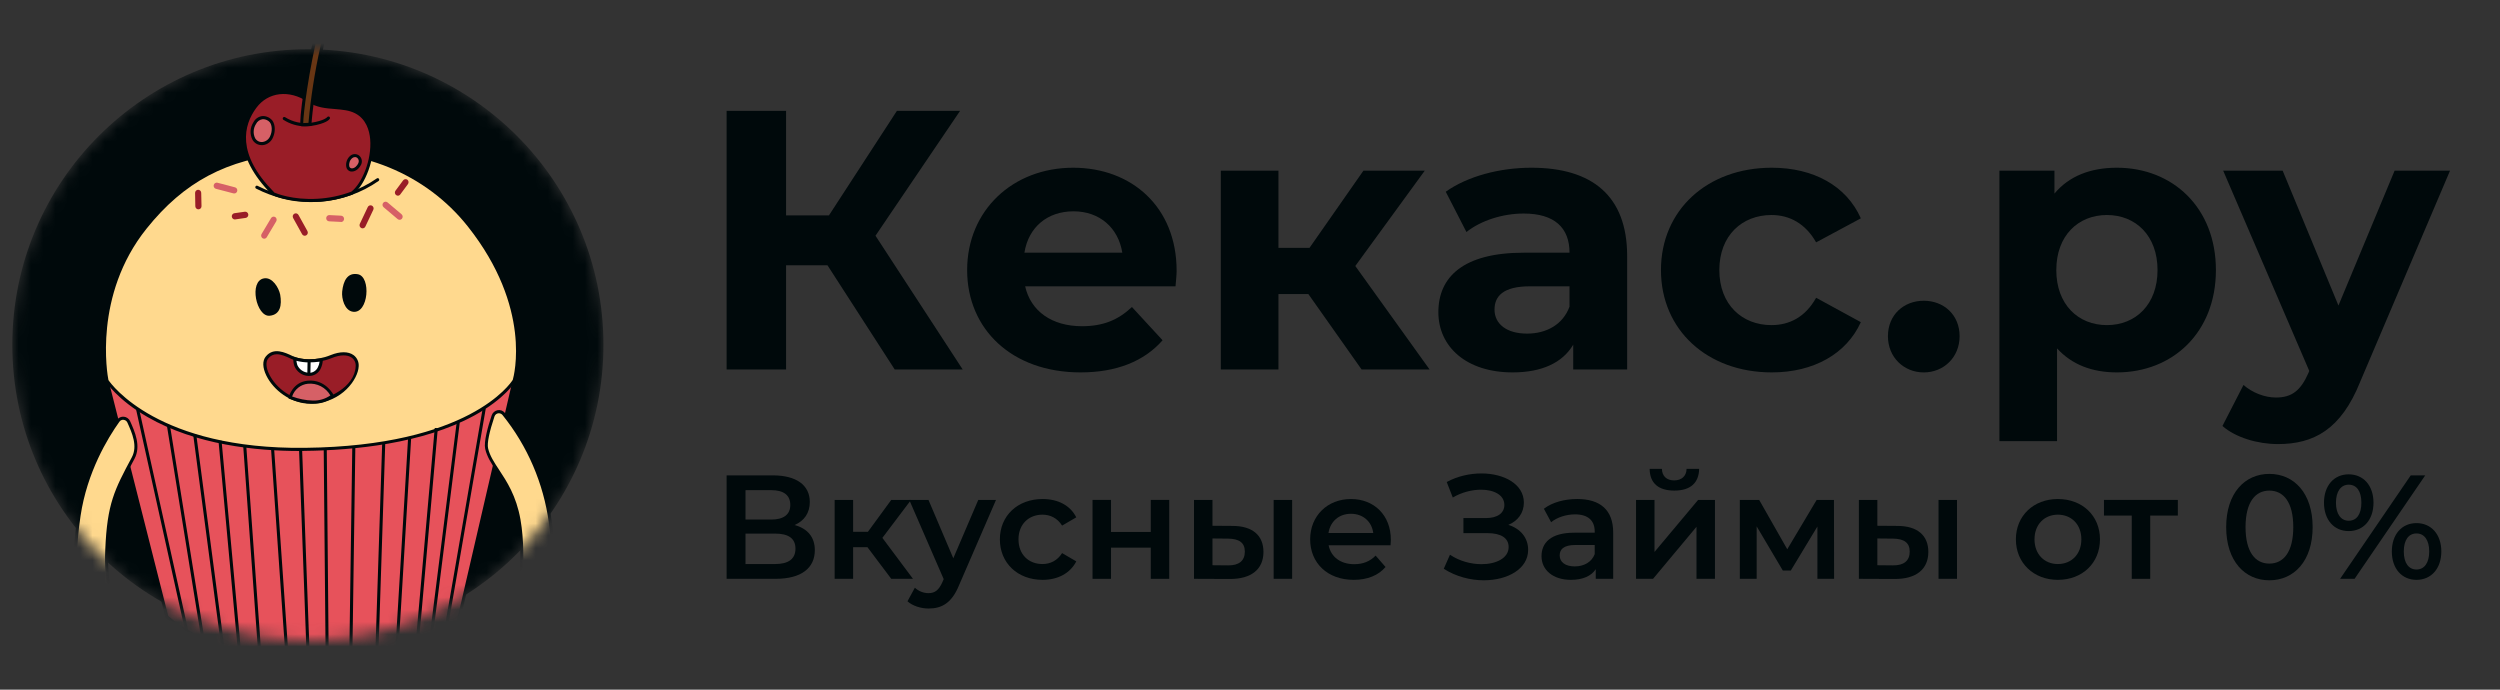 <?xml version="1.0" encoding="UTF-8"?> <svg xmlns="http://www.w3.org/2000/svg" width="203" height="56" viewBox="0 0 203 56" fill="none"><rect x="0" y="0" width="203" height="56" fill="#333333" stroke="none"/><path d="M190.712 43.124C189.512 43.124 188.708 42.2 188.708 40.82C188.708 39.44 189.512 38.516 190.712 38.516C191.912 38.516 192.728 39.428 192.728 40.82C192.728 42.212 191.912 43.124 190.712 43.124ZM190.016 47L195.752 38.6H196.928L191.192 47H190.016ZM190.712 42.284C191.36 42.284 191.744 41.756 191.744 40.82C191.744 39.884 191.36 39.356 190.712 39.356C190.088 39.356 189.68 39.896 189.68 40.82C189.68 41.744 190.088 42.284 190.712 42.284ZM196.22 47.084C195.02 47.084 194.216 46.16 194.216 44.78C194.216 43.4 195.02 42.476 196.22 42.476C197.42 42.476 198.236 43.4 198.236 44.78C198.236 46.16 197.42 47.084 196.22 47.084ZM196.22 46.244C196.856 46.244 197.252 45.704 197.252 44.78C197.252 43.856 196.856 43.316 196.22 43.316C195.584 43.316 195.188 43.844 195.188 44.78C195.188 45.716 195.584 46.244 196.22 46.244Z" fill="#00090B"></path><path d="M184.27 47.12C182.278 47.12 180.766 45.56 180.766 42.8C180.766 40.041 182.278 38.48 184.27 38.48C186.274 38.48 187.786 40.041 187.786 42.8C187.786 45.56 186.274 47.12 184.27 47.12ZM184.27 45.764C185.422 45.764 186.214 44.828 186.214 42.8C186.214 40.773 185.422 39.837 184.27 39.837C183.13 39.837 182.338 40.773 182.338 42.8C182.338 44.828 183.13 45.764 184.27 45.764Z" fill="#00090B"></path><path d="M176.841 40.592V41.864H174.597V47H173.097V41.864H170.841V40.592H176.841Z" fill="#00090B"></path><path d="M167.098 47.084C165.13 47.084 163.69 45.715 163.69 43.795C163.69 41.876 165.13 40.52 167.098 40.52C169.09 40.52 170.518 41.876 170.518 43.795C170.518 45.715 169.09 47.084 167.098 47.084ZM167.098 45.8C168.19 45.8 169.006 45.02 169.006 43.795C169.006 42.572 168.19 41.791 167.098 41.791C166.018 41.791 165.202 42.572 165.202 43.795C165.202 45.02 166.018 45.8 167.098 45.8Z" fill="#00090B"></path><path d="M154.061 42.704C155.705 42.704 156.581 43.484 156.581 44.816C156.581 46.22 155.597 47.024 153.845 47.012L150.941 47V40.592H152.441V42.692L154.061 42.704ZM157.409 47V40.592H158.909V47H157.409ZM153.713 45.908C154.589 45.92 155.069 45.536 155.069 44.792C155.069 44.06 154.601 43.748 153.713 43.736L152.441 43.724V45.896L153.713 45.908Z" fill="#00090B"></path><path d="M148.929 47H147.573V42.752L145.413 46.328H144.765L142.641 42.74V47H141.273V40.592H142.845L145.125 44.6L147.513 40.592H148.917L148.929 47Z" fill="#00090B"></path><path d="M135.955 39.836C134.671 39.836 133.963 39.236 133.951 38.072H134.947C134.959 38.648 135.319 39.008 135.943 39.008C136.555 39.008 136.939 38.648 136.951 38.072H137.971C137.947 39.236 137.239 39.836 135.955 39.836ZM132.847 47V40.592H134.347V44.816L137.887 40.592H139.255V47H137.755V42.776L134.227 47H132.847Z" fill="#00090B"></path><path d="M128.075 40.52C129.923 40.52 130.991 41.395 130.991 43.243V46.999H129.575V46.219C129.215 46.772 128.519 47.084 127.559 47.084C126.095 47.084 125.171 46.279 125.171 45.163C125.171 44.096 125.891 43.255 127.835 43.255H129.491V43.16C129.491 42.283 128.963 41.767 127.895 41.767C127.175 41.767 126.431 42.008 125.951 42.404L125.363 41.312C126.047 40.783 127.043 40.52 128.075 40.52ZM127.871 45.992C128.603 45.992 129.239 45.656 129.491 44.995V44.252H127.943C126.923 44.252 126.647 44.636 126.647 45.103C126.647 45.644 127.103 45.992 127.871 45.992Z" fill="#00090B"></path><path d="M122.478 42.619C123.474 42.931 124.086 43.675 124.086 44.647C124.086 46.207 122.406 47.119 120.486 47.119C119.394 47.119 118.218 46.819 117.234 46.183L117.738 45.043C118.494 45.559 119.442 45.811 120.294 45.811C121.494 45.811 122.502 45.319 122.502 44.419C122.502 43.663 121.842 43.291 120.786 43.291H118.83V42.067H120.666C121.602 42.067 122.154 41.659 122.154 40.999C122.154 40.195 121.314 39.763 120.258 39.763C119.538 39.763 118.698 39.967 117.966 40.399L117.474 39.139C118.362 38.659 119.358 38.443 120.294 38.443C122.142 38.443 123.738 39.319 123.738 40.807C123.738 41.647 123.258 42.295 122.478 42.619Z" fill="#00090B"></path><path d="M112.937 43.831C112.937 43.952 112.925 44.132 112.913 44.276H107.885C108.065 45.212 108.845 45.812 109.961 45.812C110.681 45.812 111.245 45.584 111.701 45.115L112.505 46.039C111.929 46.724 111.029 47.084 109.925 47.084C107.777 47.084 106.385 45.703 106.385 43.795C106.385 41.888 107.789 40.52 109.697 40.52C111.569 40.52 112.937 41.828 112.937 43.831ZM109.697 41.719C108.725 41.719 108.017 42.343 107.873 43.279H111.509C111.389 42.355 110.681 41.719 109.697 41.719Z" fill="#00090B"></path><path d="M100.073 42.704C101.717 42.704 102.593 43.484 102.593 44.816C102.593 46.22 101.609 47.024 99.857 47.012L96.953 47V40.592H98.453V42.692L100.073 42.704ZM103.421 47V40.592H104.921V47H103.421ZM99.725 45.908C100.601 45.92 101.081 45.536 101.081 44.792C101.081 44.06 100.613 43.748 99.725 43.736L98.453 43.724V45.896L99.725 45.908Z" fill="#00090B"></path><path d="M88.714 47V40.592H90.214V43.196H93.442V40.592H94.942V47H93.442V44.468H90.214V47H88.714Z" fill="#00090B"></path><path d="M84.658 47.084C82.63 47.084 81.19 45.715 81.19 43.795C81.19 41.876 82.63 40.52 84.658 40.52C85.906 40.52 86.902 41.035 87.394 42.008L86.242 42.679C85.858 42.068 85.282 41.791 84.646 41.791C83.542 41.791 82.702 42.559 82.702 43.795C82.702 45.044 83.542 45.8 84.646 45.8C85.282 45.8 85.858 45.523 86.242 44.911L87.394 45.584C86.902 46.544 85.906 47.084 84.658 47.084Z" fill="#00090B"></path><path d="M79.436 40.592H80.876L77.876 47.516C77.288 48.968 76.472 49.412 75.404 49.412C74.768 49.412 74.096 49.196 73.688 48.824L74.288 47.72C74.576 47.996 74.984 48.164 75.392 48.164C75.92 48.164 76.232 47.912 76.52 47.276L76.628 47.024L73.832 40.592H75.392L77.408 45.332L79.436 40.592Z" fill="#00090B"></path><path d="M72.369 47L70.437 44.432H69.273V47H67.773V40.592H69.273V43.184H70.473L72.369 40.592H73.977L71.649 43.676L74.133 47H72.369Z" fill="#00090B"></path><path d="M64.52 42.632C65.576 42.92 66.164 43.616 66.164 44.672C66.164 46.124 65.072 47 62.984 47H59V38.6H62.756C64.628 38.6 65.756 39.368 65.756 40.76C65.756 41.66 65.3 42.296 64.52 42.632ZM60.536 39.8V42.188H62.624C63.632 42.188 64.172 41.78 64.172 41C64.172 40.208 63.632 39.8 62.624 39.8H60.536ZM62.936 45.8C64.016 45.8 64.592 45.392 64.592 44.552C64.592 43.712 64.016 43.328 62.936 43.328H60.536V45.8H62.936Z" fill="#00090B"></path><path d="M194.442 13.859H198.942L191.652 30.989C190.092 34.889 187.872 36.059 184.962 36.059C183.312 36.059 181.512 35.519 180.462 34.589L182.172 31.259C182.892 31.889 183.882 32.279 184.812 32.279C186.102 32.279 186.822 31.709 187.452 30.269L187.512 30.119L180.522 13.859H185.352L189.882 24.809L194.442 13.859Z" fill="#00090B"></path><path d="M171.892 13.619C176.422 13.619 179.932 16.859 179.932 21.929C179.932 26.999 176.422 30.239 171.892 30.239C169.882 30.239 168.232 29.609 167.032 28.289V35.819H162.352V13.859H166.822V15.719C167.992 14.309 169.732 13.619 171.892 13.619ZM171.082 26.399C173.422 26.399 175.192 24.719 175.192 21.929C175.192 19.139 173.422 17.459 171.082 17.459C168.742 17.459 166.972 19.139 166.972 21.929C166.972 24.719 168.742 26.399 171.082 26.399Z" fill="#00090B"></path><path d="M156.21 30.24C154.59 30.24 153.3 29.01 153.3 27.3C153.3 25.56 154.59 24.42 156.21 24.42C157.83 24.42 159.12 25.56 159.12 27.3C159.12 29.01 157.83 30.24 156.21 30.24Z" fill="#00090B"></path><path d="M143.87 30.239C138.62 30.239 134.87 26.789 134.87 21.929C134.87 17.069 138.62 13.619 143.87 13.619C147.26 13.619 149.93 15.089 151.1 17.729L147.47 19.679C146.6 18.149 145.31 17.459 143.84 17.459C141.47 17.459 139.61 19.109 139.61 21.929C139.61 24.749 141.47 26.399 143.84 26.399C145.31 26.399 146.6 25.739 147.47 24.179L151.1 26.159C149.93 28.739 147.26 30.239 143.87 30.239Z" fill="#00090B"></path><path d="M124.355 13.619C129.275 13.619 132.125 15.899 132.125 20.789V29.999H127.745V27.989C126.875 29.459 125.195 30.239 122.825 30.239C119.045 30.239 116.795 28.139 116.795 25.349C116.795 22.499 118.805 20.519 123.725 20.519H127.445C127.445 18.509 126.245 17.339 123.725 17.339C122.015 17.339 120.245 17.909 119.075 18.839L117.395 15.569C119.165 14.309 121.775 13.619 124.355 13.619ZM123.995 27.089C125.555 27.089 126.905 26.369 127.445 24.899V23.249H124.235C122.045 23.249 121.355 24.059 121.355 25.139C121.355 26.309 122.345 27.089 123.995 27.089Z" fill="#00090B"></path><path d="M110.56 29.999L106.24 23.879H103.81V29.999H99.13V13.859H103.81V20.129H106.33L110.71 13.859H115.69L110.05 21.599L116.08 29.999H110.56Z" fill="#00090B"></path><path d="M95.542 21.989C95.542 22.349 95.482 22.859 95.452 23.249H83.242C83.692 25.259 85.402 26.489 87.862 26.489C89.572 26.489 90.802 25.979 91.912 24.929L94.402 27.629C92.902 29.339 90.652 30.239 87.742 30.239C82.162 30.239 78.532 26.729 78.532 21.929C78.532 17.099 82.222 13.619 87.142 13.619C91.882 13.619 95.542 16.799 95.542 21.989ZM87.172 17.159C85.042 17.159 83.512 18.449 83.182 20.519H91.132C90.802 18.479 89.272 17.159 87.172 17.159Z" fill="#00090B"></path><path d="M72.65 30L67.19 21.54H63.83V30H59V9H63.83V17.49H67.31L72.83 9H77.96L71.09 19.14L78.17 30H72.65Z" fill="#00090B"></path><mask id="mask0_3813_103" style="mask-type:alpha" maskUnits="userSpaceOnUse" x="1" y="4" width="48" height="48"><path d="M49 28C49 41.255 38.255 52 25 52C11.745 52 1 41.255 1 28C1 14.745 11.745 4 25 4C38.255 4 49 14.745 49 28Z" fill="white"></path></mask><g mask="url(#mask0_3813_103)"><path d="M49 28C49 41.255 38.255 52 25 52C11.745 52 1 41.255 1 28C1 14.745 11.745 4 25 4C38.255 4 49 14.745 49 28Z" fill="#00090B"></path><path d="M19.721 64.39C19.538 64.39 19.341 64.382 19.134 64.365C17.87 64.264 17.214 64.054 16.873 63.636C16.634 63.343 16.549 62.946 16.605 62.367C16.622 62.156 16.694 61.954 16.813 61.781C16.932 61.609 17.095 61.471 17.284 61.383C17.583 61.256 17.907 61.194 18.232 61.204C18.557 61.213 18.876 61.292 19.168 61.437C19.315 61.53 19.456 61.632 19.591 61.742C19.326 60.109 18.425 53.807 20.006 52.323C20.373 51.978 21.89 51.925 22.259 52.239C22.312 52.28 22.347 52.34 22.358 52.406C22.368 52.472 22.353 52.541 22.315 52.596C21.25 54.321 21.654 58.773 21.871 61.17C21.935 61.709 21.97 62.253 21.976 62.796C21.884 63.876 21.167 64.39 19.721 64.39ZM18.149 61.458C17.885 61.453 17.624 61.508 17.384 61.618C17.234 61.689 17.107 61.799 17.015 61.938C16.922 62.076 16.869 62.238 16.859 62.405C16.808 62.912 16.873 63.245 17.07 63.485C17.36 63.83 17.984 64.03 19.16 64.123C21.326 64.296 21.669 63.5 21.723 62.789C21.713 62.257 21.675 61.726 21.61 61.197C21.391 58.772 20.982 54.255 22.091 52.463C22.093 52.458 22.093 52.451 22.091 52.446C22.091 52.446 22.044 52.385 21.803 52.339C21.25 52.23 20.356 52.325 20.154 52.511C18.59 53.972 19.686 60.914 19.859 61.946C19.862 61.981 19.855 62.017 19.837 62.048C19.82 62.079 19.794 62.103 19.762 62.118C19.733 62.129 19.703 62.131 19.673 62.126C19.643 62.12 19.615 62.106 19.592 62.086C19.417 61.919 19.226 61.772 19.021 61.646C18.75 61.508 18.451 61.442 18.149 61.453V61.458Z" fill="#00090B"></path><path d="M8.688 30.917L13.546 50.088C13.546 50.088 17.703 54.056 26.07 53.825C34.437 53.594 37.148 50.752 37.148 50.752L41.747 30.898L8.688 30.917Z" fill="#E7525B"></path><path d="M25.366 53.961C21.379 53.961 18.427 52.997 16.619 52.16C14.539 51.193 13.504 50.221 13.467 50.18L13.441 50.156L13.431 50.119L8.533 30.799L41.91 30.781L37.26 50.815L37.236 50.84C37.124 50.958 34.394 53.716 26.073 53.946L25.366 53.961ZM13.66 50.019C14.026 50.347 18.196 53.92 26.068 53.697C30.358 53.577 33.119 52.757 34.679 52.091C36.196 51.444 36.903 50.813 37.037 50.687L41.592 31.021L8.85 31.04L13.66 50.019Z" fill="#00090B"></path><path d="M23.451 12.312C18.878 12.759 15.187 14.251 11.796 18.49C7.253 24.169 8.688 30.91 8.688 30.91C8.688 30.91 12.261 36.627 24.752 36.486C38.619 36.327 41.747 30.891 41.747 30.891C41.747 30.891 43.556 25.212 38.079 18.298C34.503 13.808 28.989 11.77 23.451 12.312Z" fill="#FFD98E"></path><path d="M24.324 36.621C20.777 36.621 15.898 36.123 11.977 33.861C9.524 32.45 8.623 31.037 8.584 30.979L8.567 30.937C8.552 30.868 7.171 24.063 11.701 18.401C14.788 14.542 18.3 12.681 23.44 12.177C29.22 11.613 34.728 13.873 38.178 18.224C43.633 25.107 41.884 30.874 41.866 30.93L41.855 30.956C41.823 31.013 41.028 32.361 38.51 33.741C34.33 36.032 28.723 36.566 24.755 36.611L24.324 36.621ZM8.808 30.867C9.049 31.222 12.842 36.501 24.755 36.364C38.088 36.213 41.464 31.124 41.637 30.844C41.728 30.529 43.224 24.994 37.987 18.389C34.594 14.104 29.166 11.879 23.467 12.436C18.398 12.933 14.939 14.766 11.897 18.569C7.573 23.968 8.716 30.428 8.805 30.867H8.808Z" fill="#00090B"></path><path d="M15.03 51.227L11.049 33.246L11.291 33.19L15.275 51.172L15.03 51.227Z" fill="#00090B"></path><path d="M13.803 34.553L13.557 34.594L16.361 51.969L16.607 51.928L13.803 34.553Z" fill="#00090B"></path><path d="M15.938 35.289L15.69 35.323L17.985 52.715L18.232 52.681L15.938 35.289Z" fill="#00090B"></path><path d="M17.99 35.783L17.742 35.807L19.342 53.144L19.59 53.12L17.99 35.783Z" fill="#00090B"></path><path d="M19.992 36.137L19.744 36.155L20.998 53.52L21.246 53.501L19.992 36.137Z" fill="#00090B"></path><path d="M23.212 53.766L22.011 36.482L22.26 36.465L23.461 53.747L23.212 53.766Z" fill="#00090B"></path><path d="M24.532 36.494L24.283 36.504L24.924 53.949L25.173 53.94L24.532 36.494Z" fill="#00090B"></path><path d="M26.534 36.443L26.285 36.446L26.446 53.837L26.695 53.835L26.534 36.443Z" fill="#00090B"></path><path d="M28.605 36.277L28.356 53.695L28.606 53.699L28.854 36.281L28.605 36.277Z" fill="#00090B"></path><path d="M31.033 35.984L30.467 53.348L30.716 53.357L31.282 35.993L31.033 35.984Z" fill="#00090B"></path><path d="M33.14 35.514L32.093 52.96L32.342 52.975L33.389 35.529L33.14 35.514Z" fill="#00090B"></path><path d="M35.301 34.75L33.74 52.402L33.99 52.425L35.551 34.773L35.301 34.75Z" fill="#00090B"></path><path d="M37.088 34.256L34.839 52.108L35.086 52.14L37.335 34.288L37.088 34.256Z" fill="#00090B"></path><path d="M39.202 33.117L36.02 51.484L36.266 51.528L39.447 33.161L39.202 33.117Z" fill="#00090B"></path><path d="M25.329 16.39C23.752 16.404 22.194 16.034 20.786 15.31C20.759 15.291 20.74 15.263 20.733 15.231C20.726 15.199 20.732 15.165 20.749 15.137C20.757 15.123 20.768 15.11 20.781 15.1C20.794 15.09 20.809 15.083 20.825 15.079C20.84 15.075 20.857 15.074 20.873 15.076C20.889 15.078 20.904 15.084 20.918 15.092C22.479 15.894 24.223 16.252 25.967 16.127C27.625 16.006 29.221 15.441 30.595 14.49C30.621 14.47 30.655 14.461 30.687 14.466C30.72 14.471 30.749 14.489 30.769 14.515C30.789 14.542 30.797 14.576 30.793 14.609C30.788 14.642 30.771 14.672 30.744 14.692C29.333 15.674 27.69 16.257 25.984 16.381C25.757 16.383 25.54 16.39 25.329 16.39Z" fill="#00090B"></path><path d="M20.714 8.689C18.315 11.927 21.562 15.091 22.195 15.741C22.195 15.741 23.581 16.395 25.774 16.269C26.738 16.219 27.689 16.018 28.594 15.675C30.065 14.55 31.172 10.26 28.887 9.087C27.756 8.508 26.303 9.004 25.048 8.169C23.515 7.15 21.711 7.341 20.714 8.689Z" fill="#991D27"></path><path d="M25.211 16.41C23.345 16.41 22.195 15.88 22.142 15.854L22.107 15.828L22.064 15.787C18.87 12.55 19.52 10.094 20.614 8.61C21.648 7.211 23.498 6.985 25.116 8.06C25.779 8.502 26.512 8.557 27.221 8.609C27.834 8.655 28.409 8.698 28.943 8.971C29.736 9.38 30.207 10.178 30.301 11.272C30.441 12.897 29.678 15 28.667 15.775L28.64 15.79C27.723 16.14 26.758 16.344 25.779 16.394C25.584 16.404 25.394 16.41 25.211 16.41ZM22.266 15.631C22.436 15.707 23.771 16.254 25.768 16.14C26.712 16.089 27.643 15.894 28.531 15.562C29.379 14.905 30.202 13.001 30.058 11.295C29.995 10.594 29.734 9.661 28.835 9.199C28.348 8.948 27.793 8.907 27.206 8.854C26.466 8.798 25.701 8.741 24.982 8.264C23.476 7.267 21.769 7.468 20.816 8.754C19.774 10.159 19.177 12.488 22.242 15.595L22.266 15.631Z" fill="#00090B"></path><path d="M24.803 10.261C24.168 10.257 23.547 10.073 23.011 9.728C22.998 9.719 22.986 9.707 22.977 9.693C22.968 9.679 22.962 9.663 22.959 9.647C22.956 9.631 22.956 9.614 22.96 9.598C22.963 9.581 22.97 9.566 22.979 9.552C22.988 9.539 23 9.527 23.014 9.518C23.027 9.509 23.043 9.502 23.059 9.499C23.075 9.496 23.091 9.497 23.107 9.5C23.123 9.503 23.138 9.51 23.152 9.519C23.772 9.908 24.504 10.069 25.227 9.975C26.345 9.802 26.569 9.513 26.57 9.511C26.59 9.485 26.618 9.467 26.649 9.461C26.68 9.455 26.713 9.461 26.74 9.478C26.767 9.496 26.786 9.525 26.792 9.557C26.799 9.589 26.793 9.623 26.776 9.651C26.752 9.69 26.506 10.039 25.261 10.229C25.109 10.251 24.956 10.261 24.803 10.261Z" fill="#00090B"></path><path d="M26.799 -2.82C27.111 -2.977 27.887 -2.444 27.887 -1.905C27.887 -1.521 26.947 0.046 26.131 3.865C25.315 7.684 25.172 10.092 25.172 10.092C24.958 10.112 24.744 10.12 24.529 10.117C24.397 10.117 24.869 5.959 25.805 2.224C26.741 -1.51 26.102 -2.459 26.799 -2.82Z" fill="#683614"></path><path d="M24.639 10.247H24.457L24.415 10.193C24.232 9.941 24.846 5.536 25.675 2.199C25.997 0.964 26.193 -0.302 26.261 -1.579C26.308 -2.334 26.334 -2.712 26.742 -2.926C26.912 -3.014 27.153 -2.971 27.411 -2.807C27.669 -2.643 28.01 -2.289 28.005 -1.9C28.005 -1.753 27.911 -1.52 27.745 -1.096C27.099 0.519 26.598 2.19 26.247 3.897C25.443 7.661 25.29 10.083 25.288 10.107V10.216L25.18 10.226C25.161 10.223 24.88 10.247 24.639 10.247ZM24.623 9.993C24.771 9.993 24.941 9.983 25.048 9.976C25.236 7.911 25.555 5.861 26.003 3.838C26.356 2.117 26.862 0.432 27.514 -1.196C27.62 -1.423 27.701 -1.661 27.755 -1.907C27.755 -2.174 27.511 -2.452 27.28 -2.597C27.082 -2.721 26.924 -2.741 26.856 -2.705C26.585 -2.564 26.559 -2.336 26.517 -1.568C26.447 -0.276 26.249 1.005 25.925 2.256C25.061 5.698 24.613 9.382 24.623 9.993Z" fill="#00090B"></path><path d="M28.534 12.723C28.152 13.012 28.096 13.721 28.51 13.789C28.849 13.844 29.124 13.504 29.203 13.311C29.421 12.783 28.903 12.445 28.534 12.723Z" fill="#D66066"></path><path d="M28.582 13.93C28.551 13.931 28.521 13.931 28.49 13.93C28.399 13.914 28.314 13.871 28.248 13.805C28.181 13.74 28.136 13.655 28.119 13.562C28.087 13.391 28.102 13.214 28.162 13.051C28.221 12.888 28.324 12.744 28.458 12.636C28.559 12.555 28.683 12.512 28.811 12.512C28.94 12.512 29.064 12.555 29.165 12.636C29.27 12.723 29.342 12.844 29.37 12.979C29.398 13.114 29.379 13.255 29.318 13.378C29.221 13.6 28.926 13.93 28.582 13.93ZM28.816 12.758C28.741 12.759 28.668 12.785 28.609 12.832C28.513 12.91 28.439 13.012 28.395 13.128C28.352 13.245 28.34 13.371 28.361 13.493C28.368 13.537 28.388 13.576 28.419 13.607C28.449 13.638 28.488 13.659 28.531 13.666C28.789 13.711 29.026 13.421 29.089 13.264C29.128 13.193 29.142 13.11 29.128 13.03C29.115 12.949 29.075 12.876 29.014 12.822C28.958 12.776 28.888 12.751 28.816 12.75V12.758Z" fill="#00090B"></path><path d="M22.013 9.863C21.834 9.614 21.135 9.243 20.68 10.008C20.226 10.772 20.545 11.72 21.335 11.655C22.125 11.589 22.395 10.387 22.013 9.863Z" fill="#D66066"></path><path d="M21.259 11.785C21.108 11.788 20.96 11.75 20.828 11.676C20.696 11.601 20.586 11.493 20.508 11.361C20.391 11.14 20.335 10.892 20.346 10.641C20.358 10.391 20.436 10.148 20.572 9.94C20.644 9.794 20.751 9.67 20.884 9.58C21.016 9.489 21.169 9.435 21.329 9.422C21.479 9.419 21.628 9.45 21.764 9.514C21.901 9.578 22.021 9.672 22.117 9.79C22.353 10.114 22.377 10.68 22.175 11.135C22.108 11.309 21.996 11.462 21.85 11.576C21.705 11.691 21.532 11.763 21.349 11.785H21.259ZM21.368 9.677H21.341C21.223 9.69 21.11 9.732 21.013 9.801C20.916 9.871 20.838 9.964 20.786 10.072C20.675 10.242 20.611 10.438 20.599 10.641C20.587 10.844 20.629 11.047 20.72 11.228C20.782 11.332 20.871 11.416 20.978 11.469C21.085 11.522 21.205 11.543 21.324 11.528C21.462 11.51 21.594 11.453 21.704 11.365C21.814 11.277 21.898 11.16 21.948 11.026C22.117 10.657 22.1 10.188 21.917 9.938C21.849 9.858 21.764 9.793 21.67 9.748C21.575 9.703 21.472 9.679 21.368 9.677Z" fill="#00090B"></path><path d="M21.44 22.602C20.186 22.807 20.809 25.752 21.904 25.638C22.766 25.548 22.898 24.775 22.752 23.928C22.639 23.361 22.118 22.489 21.44 22.602Z" fill="#00090B"></path><path d="M28.668 25.316C29.928 25.478 30.145 22.474 29.063 22.269C28.215 22.109 27.876 22.806 27.785 23.67C27.725 24.241 27.98 25.224 28.668 25.316Z" fill="#00090B"></path><path d="M19.015 15.702C18.994 15.703 18.974 15.703 18.953 15.702L17.518 15.327C17.458 15.307 17.408 15.264 17.378 15.207C17.347 15.151 17.339 15.085 17.355 15.022C17.371 14.96 17.409 14.906 17.462 14.871C17.515 14.836 17.579 14.823 17.642 14.834L19.078 15.21C19.138 15.225 19.191 15.261 19.226 15.312C19.261 15.364 19.276 15.427 19.268 15.489C19.26 15.551 19.23 15.608 19.183 15.649C19.137 15.69 19.077 15.712 19.015 15.71V15.702Z" fill="#D66066"></path><path d="M32.448 17.848C32.389 17.848 32.333 17.828 32.288 17.79L31.149 16.827C31.098 16.784 31.065 16.722 31.059 16.655C31.053 16.588 31.073 16.521 31.116 16.469C31.158 16.417 31.219 16.384 31.285 16.378C31.351 16.372 31.416 16.392 31.467 16.435L32.607 17.398C32.658 17.441 32.69 17.503 32.696 17.57C32.702 17.637 32.681 17.703 32.639 17.755C32.616 17.784 32.587 17.808 32.554 17.824C32.521 17.84 32.484 17.848 32.448 17.848Z" fill="#D66066"></path><path d="M24.746 19.143C24.702 19.143 24.659 19.131 24.621 19.108C24.583 19.085 24.551 19.052 24.529 19.014L23.802 17.702C23.769 17.644 23.76 17.574 23.778 17.509C23.795 17.444 23.838 17.389 23.895 17.356C23.953 17.322 24.021 17.314 24.085 17.331C24.149 17.349 24.203 17.392 24.236 17.451L24.963 18.763C24.995 18.822 25.004 18.891 24.986 18.955C24.969 19.02 24.927 19.075 24.87 19.108C24.832 19.13 24.79 19.142 24.746 19.143Z" fill="#991D27"></path><path d="M29.446 18.542C29.408 18.542 29.371 18.533 29.337 18.516C29.307 18.502 29.279 18.481 29.257 18.456C29.235 18.431 29.218 18.401 29.207 18.369C29.196 18.337 29.191 18.302 29.194 18.268C29.196 18.235 29.205 18.201 29.22 18.171L29.863 16.813C29.877 16.783 29.897 16.756 29.921 16.734C29.946 16.712 29.974 16.695 30.005 16.684C30.036 16.673 30.069 16.668 30.102 16.67C30.134 16.672 30.166 16.681 30.196 16.695C30.226 16.71 30.252 16.73 30.274 16.755C30.296 16.78 30.312 16.809 30.323 16.84C30.334 16.872 30.338 16.905 30.337 16.938C30.335 16.972 30.326 17.004 30.312 17.034L29.669 18.393C29.649 18.437 29.618 18.474 29.578 18.5C29.539 18.526 29.493 18.541 29.446 18.542Z" fill="#991D27"></path><path d="M21.453 19.383C21.409 19.382 21.366 19.37 21.328 19.348C21.291 19.325 21.26 19.292 21.238 19.254C21.217 19.215 21.206 19.171 21.206 19.126C21.207 19.082 21.219 19.038 21.241 19L22.009 17.711C22.043 17.654 22.098 17.614 22.161 17.597C22.225 17.581 22.292 17.591 22.348 17.625C22.403 17.66 22.442 17.716 22.458 17.78C22.473 17.845 22.464 17.913 22.431 17.97L21.663 19.259C21.642 19.296 21.611 19.327 21.574 19.349C21.537 19.37 21.495 19.382 21.453 19.383Z" fill="#D66066"></path><path d="M16.109 16.998C16.044 16.998 15.981 16.972 15.935 16.925C15.888 16.879 15.861 16.816 15.86 16.75L15.841 15.67C15.84 15.637 15.846 15.603 15.858 15.572C15.869 15.541 15.887 15.513 15.91 15.489C15.932 15.465 15.959 15.445 15.989 15.432C16.019 15.418 16.052 15.411 16.084 15.41C16.117 15.409 16.149 15.415 16.18 15.427C16.211 15.439 16.238 15.457 16.262 15.48C16.286 15.503 16.305 15.531 16.318 15.561C16.331 15.592 16.339 15.624 16.339 15.658L16.363 16.738C16.364 16.771 16.358 16.804 16.347 16.835C16.335 16.866 16.317 16.895 16.295 16.919C16.272 16.943 16.245 16.963 16.216 16.976C16.186 16.99 16.153 16.997 16.121 16.998H16.109Z" fill="#991D27"></path><path d="M32.316 15.89C32.269 15.89 32.224 15.877 32.184 15.852C32.144 15.828 32.112 15.792 32.091 15.749C32.07 15.707 32.062 15.66 32.066 15.612C32.07 15.565 32.088 15.52 32.116 15.482L32.736 14.644C32.775 14.592 32.832 14.558 32.895 14.548C32.959 14.538 33.023 14.553 33.076 14.591C33.129 14.631 33.164 14.692 33.173 14.759C33.182 14.826 33.165 14.894 33.125 14.948L32.504 15.786C32.483 15.817 32.454 15.842 32.422 15.86C32.389 15.878 32.353 15.888 32.316 15.89Z" fill="#991D27"></path><path d="M27.686 18.02H27.672L26.724 17.972C26.692 17.971 26.66 17.962 26.63 17.948C26.6 17.934 26.574 17.914 26.552 17.89C26.529 17.865 26.512 17.836 26.501 17.805C26.49 17.773 26.485 17.74 26.487 17.706C26.488 17.674 26.496 17.641 26.509 17.611C26.522 17.581 26.541 17.555 26.565 17.532C26.589 17.51 26.616 17.492 26.647 17.481C26.677 17.469 26.709 17.464 26.741 17.465L27.691 17.513C27.759 17.515 27.823 17.544 27.869 17.593C27.916 17.643 27.941 17.709 27.939 17.778C27.938 17.847 27.91 17.912 27.861 17.959C27.812 18.007 27.747 18.032 27.679 18.031L27.686 18.02Z" fill="#D66066"></path><path d="M19.065 17.82C19.003 17.818 18.943 17.793 18.898 17.749C18.853 17.705 18.826 17.645 18.821 17.582C18.817 17.518 18.836 17.456 18.875 17.406C18.914 17.356 18.97 17.323 19.031 17.313L19.879 17.192C19.945 17.183 20.011 17.2 20.064 17.241C20.117 17.282 20.152 17.342 20.161 17.409C20.17 17.476 20.152 17.544 20.112 17.597C20.072 17.651 20.013 17.686 19.947 17.695L19.099 17.816L19.065 17.82Z" fill="#991D27"></path><path d="M21.677 29.025C20.91 29.962 22.793 32.784 25.394 32.648C27.647 32.534 28.957 30.774 28.997 29.746C29.035 28.907 28.209 28.411 26.895 28.945C25.582 29.48 24.351 29.327 23.704 29.021C23.058 28.716 22.24 28.338 21.677 29.025Z" fill="#991D27"></path><path d="M25.222 32.783C23.594 32.783 22.192 31.655 21.628 30.499C21.314 29.857 21.298 29.291 21.584 28.946C22.216 28.174 23.144 28.619 23.758 28.912C24.422 29.229 25.635 29.328 26.851 28.833C27.606 28.526 28.281 28.527 28.707 28.833C28.849 28.937 28.962 29.077 29.035 29.238C29.108 29.4 29.139 29.578 29.124 29.756C29.078 30.775 27.796 32.655 25.402 32.778L25.222 32.783ZM22.476 28.765C22.341 28.764 22.209 28.795 22.088 28.855C21.968 28.915 21.862 29.002 21.78 29.11C21.565 29.374 21.594 29.852 21.857 30.39C22.406 31.515 23.792 32.611 25.394 32.529C26.569 32.469 28.804 31.462 28.88 29.749C28.893 29.614 28.87 29.478 28.815 29.354C28.76 29.231 28.674 29.124 28.566 29.045C28.212 28.788 27.621 28.796 26.948 29.071C25.662 29.588 24.369 29.485 23.658 29.145C23.224 28.938 22.825 28.765 22.476 28.765Z" fill="#00090B"></path><path d="M25.023 30.395C24.808 30.383 24.601 30.311 24.425 30.186C24.248 30.061 24.11 29.889 24.024 29.688C23.966 29.508 23.936 29.32 23.936 29.131C24.296 29.238 24.668 29.296 25.043 29.303C25.394 29.303 25.744 29.276 26.091 29.224C26.081 29.459 26.023 29.69 25.922 29.902C25.84 30.068 25.709 30.204 25.549 30.292C25.388 30.38 25.204 30.416 25.023 30.395Z" fill="white"></path><path d="M25.077 30.525H25.02C24.779 30.512 24.547 30.43 24.35 30.289C24.153 30.148 23.999 29.954 23.905 29.728C23.842 29.534 23.811 29.331 23.812 29.128V28.955L23.966 29.003C24.314 29.108 24.674 29.166 25.036 29.176C25.38 29.174 25.724 29.148 26.064 29.098L26.215 29.074V29.228C26.204 29.488 26.137 29.742 26.02 29.973C25.93 30.146 25.794 30.29 25.627 30.388C25.46 30.486 25.27 30.533 25.077 30.525ZM25.028 30.27C25.186 30.287 25.345 30.255 25.485 30.177C25.624 30.099 25.736 29.98 25.806 29.835C25.881 29.69 25.93 29.532 25.951 29.369C25.649 29.407 25.346 29.426 25.043 29.428C24.715 29.423 24.388 29.379 24.07 29.298C24.083 29.416 24.107 29.531 24.143 29.643C24.222 29.818 24.346 29.968 24.502 30.077C24.657 30.186 24.839 30.25 25.028 30.263V30.27Z" fill="#00090B"></path><path d="M24.975 29.342L24.953 30.439L25.202 30.444L25.224 29.347L24.975 29.342Z" fill="#00090B"></path><path d="M23.566 32.268C23.566 32.268 23.846 31.138 24.998 31.035C26.397 30.907 26.988 32.142 26.988 32.142C26.534 32.502 25.969 32.686 25.395 32.66C24.767 32.642 24.148 32.509 23.566 32.268Z" fill="#D66066"></path><path d="M25.451 32.778H25.393C24.749 32.764 24.113 32.632 23.515 32.389L23.42 32.345L23.445 32.242C23.445 32.23 23.761 31.024 24.986 30.912C26.455 30.779 27.093 32.078 27.1 32.09L27.14 32.176L27.071 32.24C26.61 32.607 26.036 32.798 25.451 32.778ZM23.72 32.194C24.258 32.396 24.824 32.508 25.396 32.525C25.904 32.544 26.405 32.398 26.826 32.107C26.643 31.789 26.374 31.531 26.05 31.363C25.727 31.195 25.364 31.125 25.003 31.16C24.714 31.188 24.439 31.301 24.211 31.484C23.984 31.668 23.813 31.914 23.72 32.194Z" fill="#00090B"></path><path d="M40.046 33.769C40.068 33.706 40.102 33.648 40.145 33.599C40.189 33.549 40.242 33.508 40.301 33.48C40.36 33.451 40.424 33.434 40.489 33.431C40.555 33.427 40.62 33.436 40.682 33.459C40.764 33.488 40.837 33.539 40.894 33.605C42.946 36.133 44.263 39.193 44.696 42.441C45.241 46.495 44.499 48.888 44.231 48.996C43.963 49.105 43.99 48.651 43.99 48.398V47.535C43.99 47.535 43.804 49.167 43.456 49.139C43.108 49.112 43.163 47.426 43.163 47.426C43.163 47.426 43.029 49.221 42.52 48.979C42.011 48.738 42.708 45.356 42.145 42.206C41.581 39.056 39.859 37.98 39.517 36.427C39.398 35.868 39.761 34.609 40.046 33.769Z" fill="#FFD98E"></path><path d="M43.469 49.266H43.45C43.248 49.249 43.14 48.956 43.085 48.576C43.039 48.772 42.93 48.947 42.775 49.073C42.729 49.101 42.678 49.116 42.624 49.118C42.571 49.12 42.519 49.108 42.471 49.083C42.171 48.938 42.179 48.31 42.225 46.904C42.266 45.63 42.324 43.882 42.027 42.217C41.687 40.354 40.939 39.209 40.33 38.289C39.904 37.646 39.538 37.082 39.397 36.444C39.272 35.874 39.614 34.653 39.925 33.727C39.961 33.62 40.023 33.526 40.107 33.453C40.19 33.379 40.291 33.33 40.4 33.309C40.508 33.287 40.62 33.295 40.724 33.332C40.828 33.37 40.92 33.435 40.99 33.521C43.052 36.071 44.378 39.152 44.819 42.423C45.36 46.408 44.682 48.949 44.28 49.121C44.239 49.141 44.194 49.149 44.149 49.146C44.105 49.143 44.061 49.129 44.023 49.104C43.976 49.061 43.938 49.007 43.912 48.948C43.886 48.888 43.873 48.824 43.874 48.759C43.778 49.054 43.644 49.266 43.469 49.266ZM43.165 47.422C43.199 47.424 43.23 47.439 43.253 47.464C43.276 47.489 43.288 47.522 43.287 47.556C43.275 48.288 43.358 48.952 43.474 49.013C43.587 48.975 43.766 48.336 43.857 47.641C43.861 47.608 43.877 47.578 43.902 47.556C43.927 47.535 43.959 47.524 43.991 47.526C44.024 47.528 44.055 47.542 44.078 47.567C44.1 47.591 44.113 47.623 44.113 47.657V48.466C44.101 48.609 44.117 48.754 44.159 48.892L44.183 48.883C44.37 48.742 45.114 46.516 44.57 42.462C44.134 39.247 42.833 36.216 40.809 33.706C40.771 33.657 40.723 33.619 40.667 33.593C40.612 33.567 40.552 33.555 40.491 33.557C40.416 33.56 40.343 33.587 40.282 33.632C40.222 33.678 40.176 33.742 40.152 33.815C39.728 35.079 39.543 35.993 39.631 36.392C39.764 36.992 40.118 37.53 40.529 38.153C41.148 39.092 41.92 40.261 42.261 42.178C42.561 43.868 42.503 45.628 42.463 46.918C42.434 47.791 42.402 48.78 42.566 48.859C42.577 48.866 42.589 48.869 42.602 48.869C42.614 48.869 42.627 48.866 42.638 48.859C42.828 48.747 42.967 48.059 43.019 47.539C43.023 47.505 43.039 47.473 43.066 47.451C43.092 47.429 43.126 47.419 43.16 47.422H43.165Z" fill="#00090B"></path><path d="M10.454 34.254C10.425 34.194 10.386 34.14 10.337 34.096C10.288 34.051 10.231 34.017 10.17 33.995C10.108 33.973 10.042 33.964 9.977 33.968C9.912 33.971 9.848 33.988 9.789 34.017C9.716 34.052 9.653 34.104 9.606 34.169C8.735 35.377 6.971 38.221 6.425 41.879C5.663 46.976 6.574 48.862 7.19 49.862C7.633 50.587 7.812 49.943 7.699 49.374L7.529 48.751C7.529 48.751 7.856 49.912 8.208 49.823C8.559 49.733 8.323 48.532 8.323 48.532C8.323 48.532 8.588 49.764 8.961 49.26C9.181 48.964 8.53 47.585 8.652 44.637C8.805 40.969 9.331 39.922 10.795 37.193C11.328 36.224 10.849 35.135 10.454 34.254Z" fill="#FFD98E"></path><path d="M7.517 50.312C7.376 50.312 7.225 50.184 7.071 49.929C6.329 48.721 5.571 46.705 6.294 41.859C6.831 38.236 8.531 35.441 9.495 34.096C9.559 34.006 9.645 33.935 9.744 33.89C9.843 33.844 9.953 33.826 10.061 33.837C10.169 33.848 10.273 33.887 10.362 33.952C10.451 34.016 10.521 34.102 10.567 34.203C10.949 35.055 11.471 36.223 10.92 37.256C9.483 39.946 8.947 40.951 8.793 44.645C8.738 45.885 8.826 47.126 9.056 48.345C9.151 48.897 9.2 49.175 9.079 49.335C9.048 49.397 8.998 49.446 8.937 49.477C8.876 49.508 8.807 49.519 8.74 49.508C8.662 49.486 8.592 49.439 8.543 49.373C8.53 49.653 8.457 49.9 8.251 49.951C8.17 49.962 8.088 49.949 8.014 49.912C7.941 49.875 7.88 49.817 7.839 49.744C7.839 49.991 7.778 50.229 7.608 50.3C7.579 50.31 7.548 50.314 7.517 50.312ZM10 34.086C9.941 34.085 9.883 34.099 9.83 34.126C9.777 34.154 9.731 34.194 9.697 34.243C8.745 35.573 7.071 38.334 6.54 41.897C5.831 46.661 6.563 48.625 7.281 49.794C7.437 50.05 7.517 50.056 7.517 50.056C7.561 50.032 7.634 49.77 7.554 49.401L7.442 48.904C7.435 48.871 7.441 48.836 7.458 48.807C7.475 48.777 7.503 48.756 7.535 48.747H7.529C7.561 48.739 7.594 48.744 7.623 48.761C7.651 48.777 7.673 48.803 7.683 48.835C7.837 49.322 8.068 49.725 8.192 49.698C8.316 49.67 8.326 49.192 8.24 48.682C8.233 48.648 8.24 48.614 8.259 48.586C8.277 48.557 8.305 48.537 8.338 48.53C8.37 48.523 8.403 48.529 8.432 48.546C8.46 48.563 8.48 48.591 8.489 48.623C8.574 48.947 8.709 49.234 8.793 49.253C8.804 49.253 8.838 49.235 8.877 49.182C8.916 49.128 8.877 48.759 8.808 48.39C8.578 47.153 8.49 45.894 8.547 44.636C8.703 40.884 9.288 39.787 10.703 37.136C11.196 36.214 10.723 35.159 10.343 34.31C10.316 34.25 10.274 34.199 10.222 34.16C10.169 34.122 10.107 34.099 10.043 34.093L10 34.086Z" fill="#00090B"></path></g></svg> 
